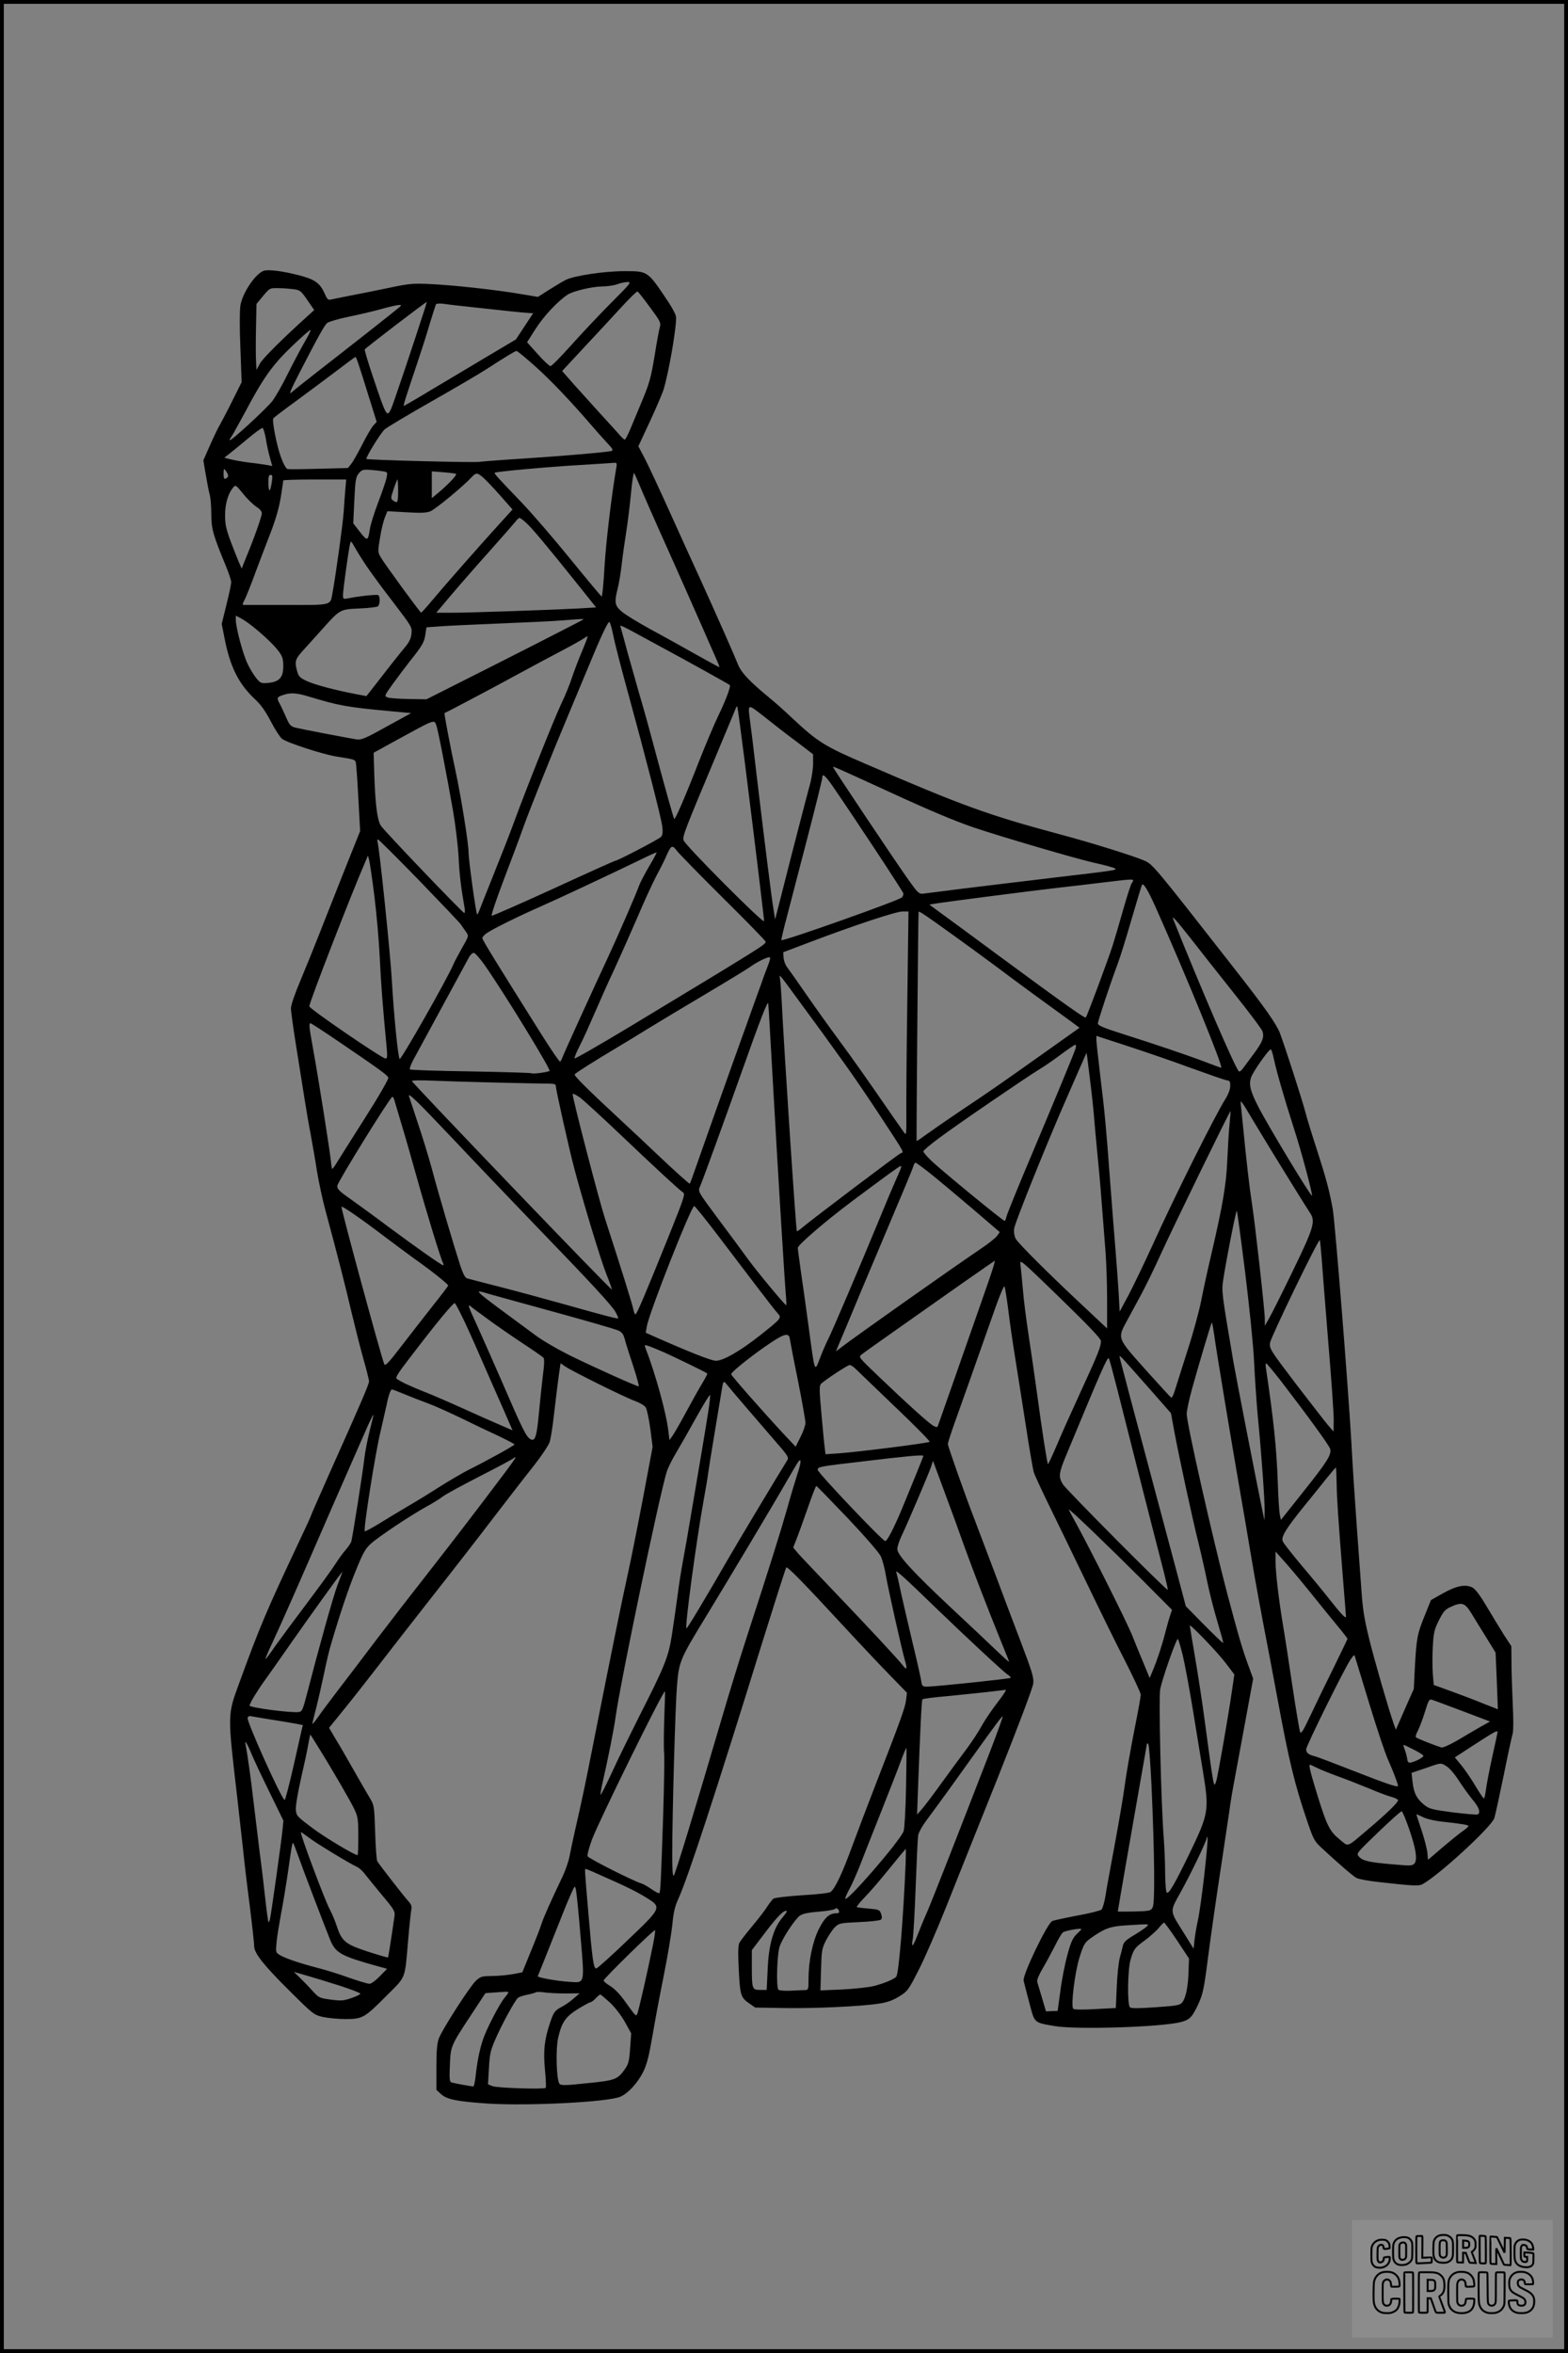 <?xml version="1.0" encoding="UTF-8"?>
<svg xmlns="http://www.w3.org/2000/svg" version="1.0" width="1024pt" height="1536pt" viewBox="0 0 1024 1536" preserveAspectRatio="xMidYMid meet">
  <rect x="0" y="0" width="1024" height="1536" fill="#808080" stroke="none"/>
  <g transform="translate(0.00 0.00) scale(1)">
    <g transform="translate(0,1536) scale(0.1,-0.1)" fill="#000000" stroke="none">
      <path d="M1725 13593 c-53 -14 -141 -143 -155 -227 -5 -34 -6 -146 0 -279 l8 -222 -59 -118 c-32 -65 -70 -137 -83 -160 -14 -23 -43 -85 -66 -137 l-42 -95 16 -95 c9 -52 20 -111 26 -130 5 -19 10 -76 10 -126 0 -96 11 -135 94 -336 20 -48 36 -97 36 -109 0 -11 -14 -78 -31 -146 l-31 -126 18 -91 c36 -188 92 -300 200 -401 38 -35 68 -78 103 -145 27 -52 60 -103 73 -113 34 -26 272 -103 358 -116 109 -17 117 -19 123 -35 3 -8 11 -112 17 -232 l12 -219 -110 -275 c-60 -151 -133 -336 -162 -410 -29 -74 -81 -203 -116 -286 -38 -90 -64 -165 -64 -186 0 -20 16 -136 36 -259 20 -123 44 -276 54 -339 10 -63 27 -164 39 -225 11 -60 30 -168 41 -240 12 -71 36 -186 55 -255 71 -261 135 -511 174 -680 23 -96 57 -230 76 -297 19 -67 35 -130 35 -140 0 -19 -52 -140 -254 -591 -69 -155 -126 -285 -126 -288 0 -3 -35 -80 -79 -172 -211 -448 -254 -549 -388 -917 -78 -213 -78 -196 -13 -755 11 -96 27 -240 36 -320 8 -80 28 -251 45 -380 16 -129 29 -248 29 -265 0 -46 65 -127 238 -298 144 -143 151 -149 208 -163 33 -7 100 -14 149 -14 113 0 124 6 271 154 127 127 117 100 139 356 8 96 18 188 21 203 5 22 0 35 -18 55 -27 29 -189 237 -204 262 -5 8 -11 94 -14 190 -6 174 -6 175 -36 225 -17 28 -64 109 -104 180 -41 72 -93 163 -118 203 l-43 73 98 121 c54 66 154 194 223 283 69 90 229 295 356 457 127 161 301 385 387 498 87 113 204 265 262 338 59 74 109 149 115 170 6 20 15 75 21 122 16 138 39 323 45 358 l5 33 27 -19 c42 -30 401 -208 461 -228 29 -11 60 -29 68 -41 8 -12 21 -75 30 -140 l15 -118 -61 -325 c-34 -179 -79 -406 -101 -505 -40 -180 -104 -497 -220 -1080 -61 -310 -80 -398 -125 -595 -13 -58 -29 -132 -35 -165 -6 -33 -26 -91 -44 -130 -80 -168 -127 -273 -140 -315 -8 -25 -39 -106 -70 -180 l-55 -135 -63 -12 c-35 -6 -96 -12 -135 -12 -68 -1 -75 -3 -107 -33 -42 -42 -221 -320 -241 -377 -11 -31 -15 -84 -15 -188 l0 -145 29 -27 c39 -36 104 -49 311 -63 263 -16 780 10 861 45 50 21 112 88 149 161 24 48 37 99 61 236 16 96 50 276 75 400 25 124 49 271 55 327 7 78 16 118 40 170 64 142 241 683 547 1671 83 266 153 486 157 490 7 8 109 -96 379 -388 109 -118 246 -263 304 -322 l105 -108 -6 -49 c-6 -49 -38 -137 -197 -546 -45 -115 -113 -295 -152 -400 -67 -183 -112 -279 -143 -305 -8 -7 -83 -16 -187 -22 -95 -6 -179 -16 -187 -22 -7 -6 -25 -28 -39 -50 -13 -22 -57 -79 -98 -128 -40 -48 -79 -98 -85 -110 -8 -16 -10 -61 -5 -158 8 -183 13 -198 65 -235 l43 -30 181 -3 c194 -4 508 10 629 29 53 8 89 21 131 47 55 34 59 40 127 173 39 76 119 261 179 411 60 150 211 530 337 843 139 350 229 588 232 616 4 40 -8 77 -83 275 -48 126 -128 337 -177 469 -50 132 -106 281 -125 330 -55 141 -173 474 -173 489 0 7 20 69 44 137 40 110 89 250 268 757 28 79 54 140 58 135 3 -4 14 -71 24 -148 9 -77 30 -221 46 -320 16 -99 47 -299 70 -445 22 -146 46 -281 51 -300 6 -19 55 -125 109 -235 54 -110 162 -333 240 -495 78 -162 188 -387 246 -499 57 -112 104 -213 104 -224 0 -12 -20 -122 -45 -246 -24 -125 -51 -278 -59 -341 -8 -63 -37 -234 -64 -380 -27 -146 -56 -300 -62 -343 -7 -43 -19 -85 -26 -92 -7 -7 -77 -25 -156 -39 -79 -15 -153 -31 -166 -36 -32 -14 -196 -354 -187 -390 3 -14 20 -78 37 -143 36 -136 28 -129 167 -153 139 -24 690 -7 821 26 60 15 75 31 116 118 30 67 37 97 64 310 17 131 55 397 85 592 29 195 57 378 60 405 4 28 15 93 25 145 10 52 42 225 71 384 l53 288 -28 77 c-40 106 -67 199 -142 481 -96 365 -264 1109 -264 1170 0 20 15 92 34 161 44 159 125 431 130 436 2 2 9 -36 16 -84 13 -98 111 -688 165 -998 19 -110 51 -294 70 -410 37 -220 67 -381 115 -630 16 -82 45 -238 65 -345 73 -395 111 -551 191 -785 40 -119 48 -134 92 -175 110 -102 208 -187 231 -199 13 -7 76 -19 140 -26 219 -25 267 -28 290 -15 105 56 451 374 470 432 6 18 33 143 61 278 27 135 54 259 59 275 5 17 5 102 0 195 -4 91 -8 212 -8 269 l-1 105 -49 75 c-26 42 -77 125 -112 184 -43 73 -74 114 -93 124 -45 23 -104 12 -193 -38 l-78 -44 -41 -102 c-48 -117 -54 -149 -64 -338 l-7 -140 -59 -133 -58 -133 -14 38 c-36 104 -126 414 -161 557 -31 126 -42 194 -50 316 -6 85 -20 277 -31 425 -11 149 -27 394 -35 545 -20 353 -106 1429 -121 1515 -21 119 -44 204 -99 375 -35 107 -71 224 -80 260 -19 75 -137 440 -167 518 -23 59 -100 168 -287 407 -531 679 -542 692 -595 716 -70 31 -342 116 -559 174 -462 124 -631 185 -1265 459 -267 115 -310 141 -479 299 -48 46 -117 107 -153 136 -126 104 -180 161 -201 215 -27 68 -142 327 -246 556 -47 102 -137 300 -200 440 -63 140 -135 294 -159 341 l-45 86 74 159 c41 88 81 182 90 209 37 121 91 441 81 482 -4 16 -26 57 -50 93 -136 204 -131 200 -288 200 -130 0 -330 -30 -383 -58 -18 -9 -66 -38 -106 -63 l-74 -47 -114 19 c-156 27 -449 59 -594 65 -109 5 -134 3 -270 -26 -82 -17 -195 -40 -250 -50 -55 -11 -110 -22 -123 -25 -19 -5 -25 1 -41 37 -31 71 -65 95 -172 122 -101 26 -192 38 -224 29z m2271 -205 c-73 -73 -190 -197 -260 -275 -70 -79 -134 -143 -141 -143 -7 0 -45 35 -83 78 l-70 78 57 89 c52 82 146 181 207 221 36 24 162 54 229 54 33 1 76 7 95 14 19 8 49 14 66 15 30 1 25 -6 -100 -131z m-2077 84 c41 -6 48 -12 89 -72 l44 -64 -43 -39 c-164 -148 -294 -277 -312 -311 l-22 -41 -3 60 c-2 33 -2 130 0 216 l3 155 43 52 c44 52 44 52 100 51 32 0 77 -4 101 -7z m2325 -117 c65 -87 73 -102 66 -127 -5 -15 -21 -101 -35 -190 -23 -140 -34 -180 -79 -288 -29 -69 -65 -155 -80 -192 -16 -38 -32 -68 -36 -68 -4 0 -23 17 -40 38 -18 20 -72 80 -120 132 -47 52 -123 136 -168 186 l-81 92 147 158 c81 87 190 204 242 261 52 57 99 102 103 100 5 -1 41 -47 81 -102z m-1467 -2 c-82 -255 -213 -644 -224 -665 -26 -53 -31 -46 -115 205 -33 97 -58 181 -56 186 2 7 394 307 405 310 1 1 -4 -16 -10 -36z m389 -7 c126 -14 249 -27 273 -28 l43 -3 -57 -86 -56 -85 -192 -114 c-106 -63 -269 -161 -364 -217 -94 -57 -174 -103 -176 -103 -5 0 16 66 88 280 25 74 62 189 81 255 20 66 39 124 41 129 3 4 25 6 48 3 23 -4 145 -18 271 -31z m-556 10 c-16 -15 -325 -258 -545 -429 -77 -60 -151 -119 -164 -131 -16 -14 1 26 54 129 128 248 163 310 182 327 10 8 74 27 143 41 69 14 166 37 215 51 50 14 99 25 110 25 17 1 17 -1 5 -13z m-626 -238 c-26 -46 -74 -137 -107 -203 -32 -66 -76 -142 -96 -170 -39 -51 -281 -274 -281 -258 0 5 4 13 9 19 5 5 46 79 92 164 119 225 179 309 309 433 62 59 115 106 118 103 3 -3 -17 -43 -44 -88z m1512 -150 c104 -93 231 -227 368 -386 27 -31 70 -80 97 -109 41 -43 46 -52 32 -57 -28 -8 -332 -34 -598 -51 -132 -8 -251 -18 -265 -20 -30 -6 -730 12 -737 19 -7 7 91 167 119 193 13 12 147 92 298 178 151 86 316 182 365 214 129 83 189 120 198 120 5 1 60 -45 123 -101z m-1153 10 c10 -29 40 -125 67 -212 l50 -160 -23 -25 c-12 -14 -45 -70 -72 -124 -27 -53 -59 -110 -71 -125 l-22 -27 -189 -5 c-103 -3 -196 -4 -205 -2 -10 3 -26 31 -42 74 -28 74 -61 242 -51 257 3 5 67 54 143 109 75 55 193 143 262 195 69 53 128 96 131 97 3 0 13 -24 22 -52z m-606 -487 c6 -40 19 -95 27 -123 l14 -50 -31 6 c-18 3 -70 11 -117 16 -47 6 -103 16 -125 22 l-40 10 34 27 c18 14 72 58 120 98 47 40 90 71 96 69 5 -1 15 -35 22 -75z m2288 -183 c-31 -181 -67 -480 -77 -645 -6 -111 -15 -200 -19 -197 -4 2 -97 113 -206 247 -108 133 -249 296 -312 362 -167 174 -185 194 -180 199 7 7 328 37 549 50 118 7 223 14 233 15 15 1 17 -5 12 -31z m-2535 -54 c0 -6 -7 -14 -15 -18 -12 -4 -15 3 -15 32 1 35 2 36 15 18 8 -11 15 -25 15 -32z m1008 30 c33 -5 34 -7 27 -40 -3 -19 -28 -92 -55 -163 -27 -71 -52 -151 -55 -178 -12 -76 -16 -77 -64 -16 l-44 57 7 149 c6 134 10 153 29 177 19 23 28 26 72 23 28 -2 65 -6 83 -9z m480 -18 c7 -7 -45 -63 -110 -118 l-48 -40 0 88 0 87 76 -6 c42 -3 79 -8 82 -11z m1202 -81 c18 -44 100 -231 183 -415 82 -184 183 -411 224 -505 41 -93 83 -190 94 -214 11 -24 18 -45 17 -46 -2 -1 -68 35 -148 80 -80 45 -214 120 -298 165 -84 46 -171 99 -192 118 -45 38 -49 60 -26 151 8 31 20 101 26 156 6 55 20 152 30 215 10 63 24 177 31 252 7 76 16 134 20 130 3 -4 21 -43 39 -87z m-1024 57 c17 -15 68 -68 111 -117 l80 -91 -91 -100 c-136 -150 -363 -408 -436 -496 -36 -43 -67 -78 -70 -77 -7 1 -241 321 -264 362 -19 33 -19 38 -4 128 8 52 23 111 32 133 l16 39 124 -7 c98 -6 131 -4 158 7 33 14 214 163 267 221 30 32 38 32 77 -2z m-1381 -29 c-10 -68 -21 -72 -22 -8 -1 43 2 55 14 55 13 0 14 -8 8 -47z m481 -40 c-3 -32 -8 -98 -11 -148 -5 -79 -52 -420 -75 -544 -13 -73 -5 -71 -295 -70 -143 0 -268 0 -277 0 -17 0 -17 3 1 37 10 20 42 100 70 177 29 77 74 196 101 265 32 84 53 158 64 226 9 56 16 104 16 108 0 3 92 6 205 6 l206 0 -5 -57z m344 -18 c0 -77 -4 -84 -33 -62 -16 11 -16 16 4 75 11 34 23 62 25 62 2 0 4 -34 4 -75z m-1010 -21 c25 -31 62 -67 83 -81 22 -14 37 -31 37 -43 0 -20 -48 -157 -99 -280 -17 -41 -31 -77 -31 -80 -1 -8 -29 59 -71 169 -33 89 -39 116 -39 180 0 73 20 139 52 178 16 20 20 17 68 -43z m1845 -186 c36 -31 134 -148 350 -418 l108 -135 -114 -7 c-166 -9 -718 -28 -832 -28 l-98 0 102 121 c56 66 167 193 247 282 79 89 154 174 166 189 11 15 24 27 28 27 4 1 24 -13 43 -31z m-1038 -288 c28 -41 105 -147 173 -234 120 -157 122 -161 117 -203 -3 -31 -15 -56 -43 -89 -33 -39 -115 -143 -228 -289 l-23 -29 -69 13 c-132 25 -268 61 -320 85 -45 21 -54 30 -63 63 -18 62 -13 80 32 130 24 26 81 90 128 142 121 135 118 133 246 139 59 2 114 9 121 14 14 12 16 64 2 73 -9 6 -131 -7 -197 -21 -31 -6 -33 -5 -33 22 0 31 36 292 46 333 5 23 7 21 33 -25 15 -27 50 -83 78 -124z m-747 -389 c75 -60 142 -124 172 -165 23 -32 28 -49 28 -96 0 -72 -26 -101 -98 -108 -45 -4 -50 -2 -76 28 -15 18 -41 59 -57 92 -30 59 -79 240 -79 291 l0 28 33 -17 c17 -9 52 -33 77 -53z m2159 45 c-5 -5 -493 -254 -794 -405 l-230 -116 -115 2 c-63 1 -125 5 -138 10 -23 9 -23 10 33 88 32 44 81 109 109 145 84 105 97 128 104 178 l7 47 85 6 c47 4 225 12 395 19 171 7 353 15 405 20 130 10 144 11 139 6z m196 -103 c9 -49 53 -218 97 -378 111 -405 216 -811 223 -870 5 -35 2 -55 -7 -67 -12 -15 -286 -158 -303 -158 -3 0 -184 -81 -401 -181 -217 -99 -399 -179 -403 -177 -5 2 31 109 80 238 49 129 106 280 125 335 48 133 195 500 293 732 43 104 106 253 139 333 74 180 121 280 131 280 5 0 16 -39 26 -87z m290 -64 c195 -105 465 -255 471 -261 8 -8 -26 -99 -74 -198 -28 -58 -85 -193 -127 -300 -88 -226 -156 -383 -162 -376 -4 4 -59 199 -144 516 -27 102 -65 237 -84 300 -18 63 -52 183 -75 265 -22 83 -43 158 -46 168 -7 22 -22 29 241 -114z m-496 -45 c-23 -54 -52 -132 -65 -171 -13 -40 -44 -117 -70 -170 -46 -98 -227 -551 -308 -772 -23 -64 -83 -217 -133 -341 -50 -124 -93 -234 -97 -244 -4 -10 -8 -17 -10 -15 -8 8 -56 356 -56 405 0 59 -49 362 -85 531 -29 132 -76 377 -72 378 1 0 20 10 42 21 22 12 90 47 150 79 61 32 187 99 280 150 94 51 226 122 295 158 69 36 134 73 145 81 11 8 21 13 23 12 1 -2 -16 -48 -39 -102z m-1789 -289 c205 -62 252 -71 545 -98 l130 -12 -160 -88 c-138 -77 -165 -88 -195 -84 -67 11 -365 68 -401 77 -32 9 -39 17 -63 73 -15 34 -34 75 -43 90 -17 33 -14 38 35 53 40 13 83 10 152 -11z m3193 -297 l107 -82 0 -61 c0 -33 -9 -92 -19 -130 -22 -80 -123 -469 -186 -719 l-43 -168 -10 63 c-12 67 -61 461 -112 889 -16 140 -34 289 -40 330 -17 132 -23 130 93 40 56 -45 150 -118 210 -162z m-339 -133 c73 -581 126 -1022 126 -1038 0 -23 -518 497 -526 528 -7 28 6 60 226 585 59 140 110 264 114 274 4 10 8 17 11 14 2 -2 24 -166 49 -363z m-2015 242 c11 -27 69 -328 110 -562 16 -93 32 -228 36 -300 5 -111 15 -195 40 -337 2 -16 1 -28 -3 -28 -10 0 -521 534 -544 569 -23 34 -36 128 -43 317 l-5 160 147 81 c254 139 248 137 262 100z m2971 -442 c252 -116 414 -184 540 -227 172 -58 651 -199 781 -229 74 -16 138 -34 142 -39 11 -10 1 -12 -408 -60 -187 -22 -448 -54 -580 -70 -132 -17 -253 -32 -268 -34 -26 -2 -35 7 -96 93 -92 130 -491 727 -491 734 0 6 20 -3 380 -168z m-389 53 c141 -204 469 -701 469 -711 0 -7 -4 -18 -8 -24 -11 -18 -779 -290 -789 -280 -2 2 14 71 36 153 21 82 82 316 135 519 53 204 96 378 96 388 0 30 16 18 61 -45z m-2695 -624 c142 -147 266 -277 274 -289 8 -12 23 -34 34 -49 18 -26 18 -26 -26 -103 -24 -43 -50 -91 -57 -108 -41 -97 -343 -627 -351 -618 -11 12 -38 289 -51 513 -9 169 -82 872 -94 908 -2 6 -1 12 4 12 4 0 125 -120 267 -266z m1985 -115 c154 -152 279 -281 279 -286 0 -19 -3 -21 -885 -554 -198 -119 -361 -213 -363 -208 -2 5 14 44 36 86 22 43 65 139 97 213 32 74 89 203 128 285 38 83 105 233 149 335 43 102 100 226 126 275 27 50 57 110 67 135 27 61 36 66 64 28 13 -18 149 -157 302 -309z m-481 207 c-28 -48 -57 -103 -65 -124 -22 -61 -140 -333 -204 -470 -93 -199 -282 -614 -295 -647 -6 -17 -14 -33 -18 -35 -4 -3 -55 72 -114 165 -297 472 -394 629 -394 641 0 7 12 21 28 32 38 27 204 109 347 172 112 49 430 198 660 309 55 27 101 48 103 46 2 -1 -20 -42 -48 -89z m-1795 -196 c14 -112 30 -292 35 -400 8 -168 18 -304 46 -597 4 -50 3 -63 -8 -63 -23 0 -498 325 -498 341 0 26 277 740 366 944 l17 40 8 -30 c4 -16 20 -122 34 -235z m4955 102 c0 -4 -4 -12 -9 -17 -5 -6 -30 -82 -55 -170 -25 -88 -56 -194 -69 -235 -29 -91 -167 -462 -176 -472 -6 -7 -124 76 -591 420 -146 108 -302 223 -348 256 l-83 61 43 7 c60 10 632 84 808 104 80 9 210 24 290 34 173 21 190 22 190 12z m146 -172 c204 -457 446 -1050 429 -1050 -3 0 -52 18 -110 40 -116 44 -323 114 -547 185 -113 36 -148 51 -148 64 0 17 79 254 128 386 17 44 58 177 92 295 35 118 65 219 68 224 9 15 39 -35 88 -144z m-1621 -637 c-5 -335 -7 -664 -6 -733 1 -104 -1 -122 -11 -108 -7 9 -40 57 -74 105 -184 267 -265 381 -355 503 -55 74 -150 207 -211 295 -61 88 -120 172 -131 186 -10 15 -19 41 -20 60 l-2 33 180 68 c285 108 557 198 599 198 l39 0 -8 -607z m287 462 c84 -60 214 -155 288 -210 135 -102 342 -253 478 -351 l72 -53 -207 -147 c-335 -238 -390 -275 -553 -384 -85 -57 -188 -128 -228 -157 -41 -30 -75 -53 -76 -51 -2 3 10 1490 13 1496 2 7 58 -31 213 -143z m1564 -31 c54 -70 181 -230 281 -356 101 -126 186 -240 189 -253 10 -39 -2 -68 -58 -144 -29 -39 -61 -82 -72 -97 -10 -14 -22 -22 -26 -17 -26 27 -245 535 -428 992 -12 30 18 -3 114 -125z m-4613 -171 c125 -177 437 -687 426 -694 -16 -9 -108 -21 -118 -15 -5 3 -183 8 -397 12 -214 3 -392 9 -397 13 -4 4 6 32 22 62 28 52 334 615 365 672 8 15 22 27 30 27 8 0 39 -35 69 -77z m1854 -1 c-8 -21 -29 -75 -45 -122 -17 -47 -61 -168 -97 -270 -65 -178 -320 -897 -352 -990 -9 -25 -17 -46 -18 -47 -2 -4 -99 83 -219 197 -61 58 -163 154 -226 212 -224 208 -313 296 -307 305 6 9 137 92 272 172 44 26 139 84 210 128 72 44 243 147 380 228 138 82 264 159 282 172 50 37 128 73 132 62 2 -6 -4 -27 -12 -47z m130 -139 c209 -284 261 -356 359 -493 62 -85 167 -240 236 -345 178 -272 161 -242 139 -254 -31 -17 -573 -427 -640 -483 -18 -16 -35 -27 -37 -25 -6 5 -86 1220 -99 1502 -4 66 -8 130 -11 143 -2 12 -3 22 0 22 2 0 26 -30 53 -67z m-97 -673 c29 -516 75 -1275 84 -1367 2 -24 2 -43 0 -43 -8 0 -185 213 -249 300 -38 52 -119 163 -181 245 -155 209 -147 195 -130 236 21 50 161 435 274 754 118 333 166 455 169 435 2 -8 16 -260 33 -560z m-2824 301 c260 -177 304 -209 310 -226 3 -8 -64 -125 -158 -272 -90 -142 -173 -273 -183 -290 -11 -18 -22 -33 -25 -33 -3 0 -6 19 -8 41 -3 48 -81 542 -117 740 -27 149 -29 169 -17 169 5 0 94 -58 198 -129z m5555 -164 c114 -41 217 -77 230 -79 20 -2 24 -8 23 -38 0 -20 -13 -55 -29 -80 -69 -109 -333 -637 -479 -960 -57 -124 -128 -272 -158 -328 l-56 -104 -6 114 c-4 62 -13 192 -21 288 -8 96 -24 297 -35 445 -26 355 -35 450 -65 695 -13 113 -25 217 -25 231 l0 27 208 -68 c114 -37 300 -101 413 -143z m-756 131 c-11 -35 -127 -315 -294 -711 -84 -198 -154 -372 -158 -388 -3 -16 -9 -29 -12 -29 -11 0 -417 333 -478 392 -29 28 -53 55 -53 62 0 6 46 45 103 87 113 85 571 398 657 450 30 18 93 61 139 96 47 35 89 63 93 63 5 0 6 -10 3 -22z m1294 -70 c16 -77 68 -258 131 -454 47 -143 124 -433 118 -439 -7 -8 -291 463 -353 585 -50 99 -60 140 -45 186 12 37 115 184 129 184 4 0 13 -28 20 -62z m-1201 -133 c12 -93 24 -206 27 -250 3 -44 13 -143 20 -220 8 -77 22 -230 30 -340 9 -110 20 -254 25 -320 5 -66 10 -205 10 -308 l0 -189 -132 124 c-224 208 -449 431 -465 462 -9 18 -13 43 -10 66 5 40 223 580 346 859 42 97 88 201 102 233 13 31 25 55 25 55 1 -1 11 -78 22 -172z m-3878 -22 c168 -4 324 -7 348 -7 31 0 42 -4 42 -16 0 -24 87 -412 121 -540 62 -232 173 -598 210 -690 21 -52 36 -96 35 -98 -6 -6 -1305 1349 -1306 1361 0 5 55 6 123 3 67 -3 259 -9 427 -13z m547 -97 c19 -14 139 -123 265 -243 242 -230 384 -361 410 -378 14 -9 1 -46 -91 -275 -158 -392 -213 -520 -221 -520 -4 0 -11 15 -14 33 -6 31 -76 257 -185 592 -39 120 -211 781 -211 811 0 8 12 3 47 -20z m-836 -263 c144 -153 387 -407 538 -564 378 -391 506 -530 531 -574 11 -20 19 -39 17 -41 -4 -4 -69 12 -367 96 -118 33 -302 83 -408 110 -106 27 -201 52 -212 55 -13 4 -26 30 -44 83 -42 130 -144 474 -185 630 -22 81 -65 221 -96 312 -30 90 -55 166 -55 167 0 18 57 -38 281 -274z m-377 250 c3 -10 25 -85 50 -168 25 -82 69 -238 99 -345 61 -219 155 -526 169 -552 5 -10 6 -18 3 -18 -11 0 -170 112 -355 249 -96 72 -212 156 -257 188 -70 49 -82 62 -80 83 2 25 346 580 359 580 4 0 9 -8 12 -17z m5554 -45 c11 -18 52 -87 92 -153 120 -199 312 -508 333 -539 40 -57 29 -96 -109 -380 -69 -143 -139 -282 -155 -310 l-29 -51 0 45 c0 55 -64 626 -84 753 -15 94 -37 284 -56 482 -6 61 -13 127 -15 148 -3 20 -3 37 -1 37 2 0 13 -15 24 -32z m-98 -114 c-5 -45 -11 -151 -15 -235 -7 -163 -29 -294 -106 -624 -22 -93 -51 -226 -64 -293 -13 -68 -53 -215 -89 -325 -35 -111 -72 -228 -82 -259 -9 -31 -21 -55 -25 -52 -5 3 -81 86 -169 184 -185 207 -183 202 -122 315 21 39 62 114 91 168 30 55 87 172 127 260 75 166 456 948 460 944 1 -1 -2 -39 -6 -83z m-1954 -325 c49 -39 171 -141 271 -226 l182 -156 -17 -24 c-9 -13 -57 -52 -107 -85 -208 -141 -821 -574 -908 -641 l-38 -29 16 39 c9 21 43 103 77 183 33 80 109 262 170 405 186 441 236 559 243 583 3 12 10 22 14 22 4 0 48 -32 97 -71z m-195 29 c-5 -13 -21 -50 -36 -83 -15 -33 -62 -145 -105 -250 -117 -284 -304 -723 -333 -780 -14 -27 -38 -83 -53 -123 -35 -91 -32 -100 -74 213 -17 127 -40 290 -51 363 -10 73 -19 139 -19 146 0 19 179 173 351 302 221 165 313 232 321 233 4 1 4 -9 -1 -21z m-3366 -443 c66 -50 152 -113 190 -141 103 -72 224 -168 222 -176 -1 -4 -47 -65 -103 -135 -55 -70 -147 -188 -204 -262 -85 -111 -105 -131 -111 -115 -26 70 -279 1000 -279 1026 0 11 130 -79 285 -197z m2175 8 c80 -105 194 -255 254 -334 60 -79 120 -156 133 -170 30 -32 28 -34 -116 -148 -127 -100 -236 -163 -285 -164 -28 -1 -172 56 -405 159 l-54 24 7 41 c14 87 292 792 310 786 6 -2 76 -89 156 -194z m3441 -235 c29 -235 53 -471 59 -588 5 -107 16 -267 24 -355 24 -241 46 -552 45 -620 l-1 -60 -10 45 c-48 233 -173 876 -194 995 -77 454 -77 455 -65 535 19 125 83 451 88 446 3 -3 27 -182 54 -398z m500 90 c4 -62 24 -307 43 -545 20 -237 36 -467 36 -510 l-1 -78 -35 40 c-19 22 -113 144 -210 270 -168 221 -175 232 -170 269 4 35 316 679 325 671 2 -2 7 -55 12 -117z m-1441 -543 c0 -35 -20 -86 -133 -331 -58 -126 -129 -284 -157 -352 -29 -67 -54 -121 -56 -119 -6 5 -40 226 -69 442 -15 110 -40 285 -56 388 -16 104 -34 243 -39 310 -6 67 -13 140 -16 162 -6 38 0 33 260 -219 190 -185 266 -265 266 -281z m-705 479 c-7 -25 -44 -132 -81 -237 -136 -388 -274 -782 -279 -795 -4 -10 -9 -10 -29 0 -29 16 -171 144 -356 321 -133 127 -135 129 -113 145 11 10 114 82 227 162 113 80 304 214 423 298 119 83 218 152 219 152 2 0 -3 -21 -11 -46z m-2830 -298 c193 -53 364 -103 382 -111 25 -11 34 -24 43 -57 6 -24 31 -103 55 -175 24 -73 40 -133 36 -133 -14 0 -268 114 -431 193 -90 44 -191 102 -241 139 -441 325 -418 304 -294 268 55 -15 258 -71 450 -124z m-642 -11 c20 -38 76 -162 125 -275 49 -113 117 -266 150 -341 l59 -136 -81 35 c-44 19 -153 67 -241 107 -88 40 -203 90 -255 110 -90 36 -147 62 -179 84 -11 7 7 36 85 137 181 237 287 365 295 357 4 -4 23 -39 42 -78z m167 -22 c52 -39 154 -109 226 -157 73 -48 137 -92 143 -99 7 -9 6 -44 -4 -118 -7 -58 -19 -170 -26 -248 -14 -151 -25 -184 -56 -165 -27 16 -52 66 -183 370 -67 153 -144 327 -171 386 -52 113 -56 126 -36 111 6 -6 55 -42 107 -80z m1978 -133 c2 -14 25 -136 53 -272 27 -136 49 -260 49 -276 0 -16 -14 -57 -32 -92 l-32 -64 -79 84 c-122 131 -342 380 -342 389 0 19 211 181 308 237 50 29 71 27 75 -6z m-823 -87 c75 -34 276 -131 284 -139 2 -1 -12 -29 -31 -61 -20 -32 -66 -114 -103 -183 -37 -69 -78 -140 -90 -158 l-23 -33 -7 58 c-14 121 -85 377 -151 547 -6 16 -4 17 17 11 13 -4 60 -23 104 -42z m3167 -233 l145 -165 22 -120 c32 -170 115 -555 156 -720 19 -77 46 -196 60 -265 14 -69 44 -185 66 -258 22 -74 39 -135 37 -137 -2 -2 -58 51 -124 118 l-120 122 -53 200 c-29 110 -97 364 -151 565 -54 201 -126 471 -160 600 -34 129 -64 244 -67 255 -4 18 -2 17 20 -5 13 -14 89 -99 169 -190z m-204 -15 c61 -244 263 -1037 303 -1189 15 -60 27 -112 25 -114 -7 -7 -663 653 -685 689 -29 48 -27 72 20 185 230 554 270 647 280 637 4 -4 29 -98 57 -208z m1065 63 c179 -233 318 -424 324 -447 9 -37 -18 -81 -175 -278 l-147 -185 -7 34 c-4 18 -10 110 -13 203 -8 234 -28 421 -79 763 -2 12 0 22 3 22 4 0 46 -51 94 -112z m-2774 75 c16 -16 132 -127 258 -248 127 -121 228 -223 224 -227 -7 -8 -464 -66 -590 -75 l-90 -6 -4 34 c-3 19 -13 119 -22 223 -15 163 -15 190 -3 203 26 25 173 122 186 122 8 1 26 -11 41 -26z m-839 -105 c19 -25 174 -205 314 -367 82 -94 89 -105 77 -124 -63 -101 -317 -524 -388 -647 -147 -255 -264 -450 -270 -450 -13 0 64 569 112 835 13 72 27 153 30 180 5 40 63 390 92 563 7 38 10 39 33 10z m-2109 -59 c41 -17 110 -44 154 -60 44 -16 143 -61 220 -98 77 -38 186 -90 243 -116 56 -27 102 -51 102 -54 0 -7 -183 -108 -300 -166 -41 -21 -123 -69 -182 -106 -59 -38 -156 -98 -215 -132 -59 -35 -146 -87 -192 -116 -46 -28 -86 -49 -89 -47 -10 10 69 512 103 651 18 77 36 156 40 175 10 54 26 100 34 100 5 0 41 -14 82 -31z m1985 -110 c-8 -52 -28 -175 -45 -274 -17 -99 -46 -274 -66 -390 -19 -115 -44 -257 -55 -315 -11 -58 -27 -159 -35 -225 -9 -66 -25 -178 -36 -250 -23 -151 -45 -206 -218 -546 -59 -118 -139 -280 -176 -362 -38 -81 -70 -145 -73 -143 -2 3 4 38 13 78 39 173 74 349 85 428 28 212 284 1439 334 1602 8 26 35 80 59 120 24 40 84 145 132 232 49 88 90 155 92 149 2 -5 -3 -52 -11 -104z m-2211 -126 c-14 -55 -30 -136 -35 -179 -10 -92 -78 -520 -86 -548 -4 -10 -20 -35 -38 -55 -18 -20 -47 -61 -66 -91 -19 -30 -102 -145 -185 -255 -83 -110 -177 -237 -209 -282 -31 -46 -59 -83 -62 -83 -2 0 7 24 20 53 13 28 50 108 81 177 31 69 108 242 170 385 106 244 222 511 368 842 34 78 63 140 65 138 2 -1 -9 -47 -23 -102z m3615 -167 c0 -5 -78 -197 -142 -351 -51 -121 -94 -205 -107 -205 -17 0 -441 447 -441 465 0 20 10 22 285 54 299 36 405 46 405 37z m-2765 -152 c-58 -77 -151 -200 -208 -274 -56 -74 -178 -231 -271 -350 -93 -118 -239 -307 -325 -420 -85 -113 -198 -261 -251 -330 -53 -69 -113 -149 -133 -179 -21 -29 -37 -49 -37 -43 0 5 12 54 26 108 14 55 36 153 50 218 13 65 33 151 45 190 58 198 116 371 165 489 44 109 61 139 96 170 49 45 261 186 363 242 39 21 86 50 105 65 19 15 130 75 245 134 116 59 214 112 219 117 5 5 11 7 13 5 2 -2 -44 -66 -102 -142z m1941 29 c-14 -43 -44 -143 -66 -223 -44 -155 -121 -399 -255 -811 -46 -140 -127 -403 -180 -585 -173 -589 -295 -988 -305 -998 -7 -7 -10 41 -10 135 0 265 20 972 31 1104 13 159 19 174 191 455 163 268 449 746 528 885 35 61 68 116 74 124 21 26 18 -9 -8 -86z m1090 -463 c58 -161 156 -415 243 -629 28 -68 51 -126 51 -129 0 -3 -37 30 -83 74 -45 43 -176 167 -291 274 -253 237 -356 349 -356 388 0 15 12 52 26 82 43 90 180 412 194 454 l13 40 74 -200 c41 -109 99 -269 129 -354z m2433 408 c2 -108 9 -215 41 -618 11 -134 20 -248 20 -253 0 -16 -29 13 -103 107 -39 50 -123 152 -186 226 -62 74 -118 145 -123 157 -14 29 16 79 138 230 53 65 120 148 150 186 30 37 56 67 58 67 2 0 4 -46 5 -102z m-3193 -228 c119 -126 206 -227 217 -251 10 -22 25 -79 33 -127 15 -88 105 -488 124 -552 16 -54 12 -65 -12 -34 -31 41 -238 263 -464 499 -105 110 -206 216 -223 236 l-31 37 19 48 c11 27 44 118 73 201 29 84 55 153 59 153 3 0 95 -95 205 -210z m1929 -409 l189 -190 -11 -33 c-7 -18 -21 -70 -33 -115 -20 -80 -53 -181 -86 -259 l-16 -38 -39 95 c-22 52 -56 134 -75 183 -36 90 -275 565 -365 729 -27 48 -49 90 -49 93 0 10 272 -252 485 -465z m1084 -66 c66 -82 150 -186 186 -229 36 -43 65 -81 65 -84 0 -2 -45 -95 -99 -206 -55 -110 -122 -250 -151 -311 -42 -89 -54 -106 -60 -90 -4 11 -27 146 -50 300 -23 154 -50 332 -61 395 -28 168 -49 346 -49 418 l0 64 48 -54 c27 -29 104 -120 171 -203z m-2449 -100 c200 -193 453 -429 480 -446 14 -9 23 -19 20 -22 -6 -6 -491 -57 -544 -57 -33 0 -35 2 -41 43 -4 23 -28 132 -55 242 -26 110 -60 255 -75 323 -14 68 -29 131 -32 140 -7 19 60 -41 247 -223z m-3896 138 c-29 -78 -120 -403 -201 -717 -26 -100 -31 -110 -53 -112 -56 -6 -320 29 -320 42 0 14 45 89 95 159 32 44 114 161 183 260 111 159 324 455 328 455 1 0 -14 -39 -32 -87z m7404 -183 c20 -34 65 -105 98 -159 l61 -99 8 -185 7 -185 -94 37 c-51 21 -145 57 -209 80 l-116 42 -6 73 c-3 40 -3 120 0 177 5 92 10 112 40 172 29 58 41 71 76 87 74 34 93 28 135 -40z m-1602 -328 l55 -73 -15 -102 c-23 -161 -94 -570 -104 -596 -16 -44 -13 -60 -77 414 -14 105 -41 282 -60 393 -19 112 -35 207 -35 210 0 15 186 -179 236 -246z m-282 53 c13 -55 43 -215 66 -355 23 -140 52 -322 66 -404 42 -256 39 -273 -94 -548 -92 -189 -128 -251 -142 -243 -6 3 -10 59 -11 123 0 64 -4 169 -9 232 -18 232 -34 923 -23 975 16 75 107 334 115 326 4 -3 18 -51 32 -106z m1221 -325 c48 -157 102 -319 121 -360 31 -69 64 -156 64 -168 0 -12 -77 14 -288 97 -125 49 -241 93 -257 97 -39 9 -55 22 -55 45 0 22 258 544 292 589 22 31 23 31 29 8 4 -13 46 -151 94 -308z m-2428 20 c-35 -45 -81 -112 -102 -149 -20 -38 -65 -107 -99 -153 -34 -45 -108 -146 -164 -223 -55 -77 -115 -156 -132 -175 l-31 -35 6 165 c15 408 24 582 29 587 3 4 72 13 153 20 82 8 200 20 263 27 63 7 121 14 128 15 6 0 -17 -35 -51 -79z m-2179 -107 c-3 -98 -4 -199 -1 -225 3 -26 0 -208 -6 -405 -15 -448 -18 -503 -25 -511 -4 -3 -26 8 -50 25 -24 17 -54 34 -67 38 -54 16 -347 164 -352 178 -3 8 10 57 29 109 44 118 462 968 477 968 1 0 -1 -80 -5 -177z m5214 47 l179 -68 -58 -32 c-32 -18 -100 -58 -150 -88 -57 -33 -100 -52 -110 -49 -49 15 -159 59 -166 66 -4 5 1 23 12 42 10 19 31 74 46 122 24 79 29 87 47 81 11 -3 101 -37 200 -74z m-7782 -55 c58 -9 128 -21 157 -26 l51 -10 -8 -32 c-4 -18 -29 -128 -55 -244 -27 -117 -52 -213 -56 -213 -18 0 -250 515 -242 537 4 9 14 13 27 9 11 -2 68 -12 126 -21z m4702 -192 c-227 -587 -384 -987 -419 -1068 -22 -49 -50 -118 -63 -152 -28 -73 -41 -82 -29 -20 4 23 13 177 19 342 6 165 13 314 16 332 2 18 24 58 47 90 106 143 211 289 303 418 160 223 198 274 202 270 2 -2 -32 -97 -76 -212z m3308 110 c0 -4 -16 -77 -35 -163 -19 -86 -37 -182 -41 -213 -4 -31 -10 -57 -13 -57 -4 0 -29 37 -56 82 -26 45 -68 105 -91 134 l-43 52 132 86 c129 83 147 93 147 79z m-7701 -99 c90 -144 213 -356 237 -408 21 -45 24 -65 24 -173 0 -68 -2 -123 -5 -123 -20 0 -211 114 -295 177 -101 76 -105 80 -108 120 -2 23 13 112 33 200 20 87 42 188 48 225 6 37 13 66 14 64 2 -1 25 -38 52 -82z m-434 -49 c16 -38 69 -151 118 -250 l88 -180 -6 -60 c-9 -87 -75 -556 -82 -583 -3 -13 -7 -21 -10 -19 -2 3 -11 65 -19 138 -8 74 -25 220 -39 324 -13 105 -31 253 -40 330 -15 133 -40 311 -51 365 -9 40 10 11 41 -65z m5875 -200 c20 -444 23 -766 8 -795 -13 -24 -18 -25 -121 -28 -59 -1 -107 -1 -107 0 0 7 103 600 144 831 25 142 46 261 46 264 0 4 4 3 9 -2 5 -6 14 -127 21 -270z m1710 235 c32 -16 61 -34 65 -40 8 -12 -80 -54 -95 -45 -6 3 -10 14 -10 23 -1 9 -7 34 -14 55 -8 20 -12 37 -10 37 3 0 31 -13 64 -30z m-3313 -247 c-3 -152 -10 -270 -16 -287 -26 -67 -381 -476 -381 -439 0 7 13 36 29 65 16 29 44 94 64 143 19 50 82 209 140 355 58 146 118 300 133 342 16 43 31 78 33 78 2 0 1 -116 -2 -257z m3530 137 c18 -11 54 -52 79 -92 26 -40 66 -96 90 -125 42 -49 55 -85 35 -97 -5 -4 -78 3 -162 13 -138 18 -155 23 -188 49 -49 40 -68 76 -76 148 l-7 61 89 30 c108 38 101 37 140 13z m-847 -10 c22 -11 83 -36 136 -55 53 -19 144 -55 203 -79 58 -25 125 -50 149 -56 23 -6 42 -16 42 -22 0 -15 -78 -90 -194 -188 -148 -125 -126 -117 -188 -67 -64 52 -83 90 -142 280 -48 156 -61 207 -51 207 3 0 24 -9 45 -20z m601 -395 c45 -130 57 -202 37 -228 -13 -17 -22 -18 -143 -7 -153 13 -195 22 -220 50 -19 21 -17 22 126 160 79 76 148 138 153 136 5 -1 26 -51 47 -111z m205 45 c146 -16 184 -23 184 -30 0 -4 -17 -19 -37 -33 -21 -14 -80 -62 -132 -106 -52 -45 -94 -81 -95 -81 -1 0 -2 19 -4 43 -2 23 -18 88 -37 145 -19 57 -35 105 -35 108 0 2 17 -5 39 -16 21 -12 74 -25 117 -30z m-7390 -105 c48 -37 269 -171 314 -191 14 -6 37 -26 51 -45 15 -19 65 -81 113 -139 81 -96 87 -107 82 -140 -22 -154 -40 -266 -42 -268 -1 -2 -60 15 -131 38 -148 49 -170 66 -204 167 -11 35 -32 83 -44 106 -31 54 -200 507 -190 507 3 0 26 -16 51 -35z m5849 -242 c-14 -125 -33 -259 -42 -298 -9 -38 -18 -96 -22 -128 l-6 -58 -64 103 c-95 152 -94 133 -17 273 67 121 165 326 167 348 0 9 2 9 5 0 3 -6 -7 -114 -21 -240z m-5915 115 c31 -88 172 -457 207 -543 35 -84 71 -104 309 -170 l62 -17 -48 -49 c-26 -27 -56 -49 -67 -49 -11 0 -71 18 -134 40 -63 23 -157 52 -209 65 -111 29 -204 60 -243 83 -26 16 -27 18 -21 82 3 36 17 119 29 185 13 66 33 188 45 270 23 162 28 195 34 195 2 0 18 -42 36 -92z m3964 -50 c-15 -352 -44 -704 -60 -730 -10 -16 -79 -45 -145 -62 -37 -9 -130 -19 -208 -23 l-143 -6 4 134 c3 125 5 138 32 192 17 32 43 71 58 86 28 27 34 28 160 34 72 3 135 10 141 16 7 7 8 20 1 38 -9 26 -14 28 -81 34 -40 3 -75 8 -78 10 -2 3 21 32 53 65 32 32 104 116 161 187 57 70 104 127 106 127 2 0 1 -46 -1 -102z m-1992 -69 c162 -71 231 -105 298 -146 104 -64 103 -65 -125 -282 -104 -100 -195 -181 -201 -181 -18 0 -26 56 -54 390 -22 259 -22 260 -15 260 3 0 47 -18 97 -41z m-131 -396 c27 -322 31 -307 -75 -300 -78 5 -208 28 -204 37 3 5 110 275 160 400 16 41 41 102 56 135 26 58 27 58 33 30 4 -17 18 -152 30 -302z m1689 155 c0 -5 -9 -8 -20 -8 -44 0 -75 -28 -112 -102 -41 -81 -68 -210 -68 -330 0 -64 -1 -68 -22 -69 -13 0 -54 -2 -93 -4 -38 -2 -75 1 -81 6 -16 13 -10 232 8 284 20 57 102 180 133 201 18 12 59 20 122 25 52 4 100 12 106 18 11 11 26 -2 27 -21z m-376 -43 c-55 -68 -85 -176 -91 -337 l-6 -128 -42 0 c-53 0 -55 5 -55 153 l0 107 92 121 c79 104 122 146 137 133 2 -1 -14 -24 -35 -49z m2583 -142 l78 -118 -3 -80 c-2 -100 -18 -178 -41 -206 -15 -19 -33 -22 -174 -32 -112 -8 -160 -8 -168 0 -18 18 -15 249 5 313 20 67 26 75 97 127 30 22 68 57 85 76 16 20 32 36 36 36 4 1 42 -52 85 -116z m-196 93 c-7 -8 -43 -33 -81 -56 -52 -30 -71 -48 -76 -68 -3 -15 -13 -52 -21 -82 -8 -30 -17 -116 -20 -192 l-6 -136 -134 -7 c-83 -5 -138 -4 -144 2 -17 17 10 239 42 339 26 82 33 93 71 121 88 63 128 78 223 84 165 10 159 11 146 -5z m-3226 -118 c-34 -170 -96 -442 -104 -456 -9 -15 -8 -16 -90 98 -26 35 -62 72 -88 87 -24 14 -42 30 -41 35 7 19 333 338 336 328 2 -5 -4 -47 -13 -92z m2770 70 c-29 -28 -40 -50 -64 -138 -16 -58 -37 -164 -46 -236 l-18 -131 -38 -1 -38 -2 -26 88 c-14 48 -29 95 -31 105 -4 11 11 46 34 85 22 37 58 104 81 149 22 45 46 85 53 89 14 9 71 21 105 23 21 1 19 -2 -12 -31z m-4817 -340 c74 -24 134 -47 135 -52 1 -5 -25 -18 -58 -29 -52 -18 -69 -19 -136 -10 -74 10 -77 12 -120 59 -24 27 -61 65 -82 85 l-38 37 83 -24 c46 -13 143 -43 216 -66z m1102 -44 c0 -3 -11 -19 -24 -34 -36 -44 -121 -208 -144 -280 -22 -68 -37 -147 -47 -242 -4 -32 -10 -58 -14 -58 -11 0 -123 20 -142 26 -13 4 -15 20 -11 112 5 126 5 126 138 328 l94 143 53 4 c28 2 62 4 75 5 12 1 22 -1 22 -4z m375 -7 l90 1 -40 -35 c-22 -19 -56 -43 -76 -53 -46 -24 -53 -34 -77 -105 -37 -109 -45 -184 -33 -307 6 -61 8 -114 5 -117 -11 -11 -318 -1 -348 11 l-29 12 6 105 c5 93 10 116 43 191 42 97 127 252 147 269 8 6 35 15 61 20 26 5 50 12 54 15 4 4 29 4 57 0 27 -4 91 -7 140 -7z m288 -59 c34 -32 73 -83 98 -127 l41 -74 -7 -98 c-6 -87 -11 -104 -36 -139 -47 -65 -63 -71 -247 -89 -137 -15 -169 -15 -178 -4 -20 24 -26 225 -9 300 23 102 49 139 130 189 39 24 75 43 81 44 6 0 21 11 34 25 13 14 26 25 30 25 4 0 32 -24 63 -52z"></path>
    </g>
  </g>
  <rect x="0.0" y="0.0" width="1024.0" height="1536.0" fill="none" stroke="black" stroke-width="5"></rect>
  <g transform="translate(882.93 1449.20) scale(0.128)" opacity="1.0">
    <rect x="0" y="0" width="1024.0" height="600.0" fill="white" fill-opacity="0.1"></rect>
    <g transform="translate(0,650) scale(0.1,-0.1)" stroke="none">
      <path fill="none" stroke="#000000" stroke-width="100" d="M4491 5720 c-164 -43 -269 -147 -319 -315 -19 -65 -29 -577 -13 -693 25 -190 116 -310 276 -367 63 -23 284 -32 370 -16 122 22 249 110 294 205 51 104 56 150 56 496 0 341 -4 385 -48 478 -46 100 -156 184 -282 217 -83 21 -241 19 -334 -5z m270 -273 c19 -12 43 -40 54 -62 18 -37 20 -64 23 -320 5 -339 -1 -384 -56 -436 -87 -82 -235 -56 -289 51 -22 43 -23 53 -23 335 0 314 7 370 52 412 34 32 66 42 139 42 53 1 73 -4 100 -22z"></path>
      <path fill="none" stroke="#000000" stroke-width="100" d="M5367 5723 c-4 -3 -7 -311 -7 -683 0 -618 1 -679 17 -691 12 -10 51 -14 152 -14 l136 0 3 248 2 248 67 -3 67 -3 34 -85 c18 -47 58 -152 89 -235 30 -82 63 -158 73 -168 14 -15 40 -19 165 -24 l148 -6 -5 34 c-4 19 -49 143 -102 276 -53 133 -96 246 -96 251 0 6 15 19 33 31 53 33 104 92 134 156 27 57 28 67 27 195 0 115 -4 144 -23 193 -31 80 -76 135 -148 183 -83 56 -166 82 -303 94 -129 11 -453 14 -463 3z m541 -300 c55 -27 77 -73 77 -163 0 -61 -4 -82 -23 -111 -34 -55 -73 -69 -191 -69 l-101 0 0 187 0 186 101 -6 c66 -4 114 -12 137 -24z"></path>
      <path fill="none" stroke="#000000" stroke-width="100" d="M6514 5685 c-4 -9 -5 -320 -2 -690 3 -511 7 -678 16 -687 19 -19 273 -30 291 -13 11 11 13 126 12 675 -1 364 -6 672 -11 685 -11 28 -27 31 -187 40 -99 6 -114 5 -119 -10z"></path>
      <path fill="none" stroke="#000000" stroke-width="100" d="M3355 5683 c-27 -3 -55 -9 -62 -15 -10 -8 -13 -150 -13 -683 0 -592 2 -674 15 -685 12 -10 52 -11 173 -6 362 15 578 29 590 38 8 7 12 46 12 129 0 108 -2 119 -20 129 -11 6 -24 9 -28 7 -4 -3 -103 -8 -221 -12 l-214 -7 5 545 c4 384 2 549 -5 556 -11 11 -120 12 -232 4z"></path>
      <path fill="none" stroke="#000000" stroke-width="100" d="M7067 5654 c-4 -4 -7 -310 -7 -680 0 -625 1 -673 18 -692 15 -18 31 -21 152 -24 l134 -3 -3 400 c-2 277 1 397 8 390 11 -11 153 -311 251 -530 96 -215 128 -281 142 -292 7 -6 82 -14 165 -17 l153 -7 11 28 c14 34 3 1333 -11 1347 -5 5 -70 11 -144 14 l-136 5 -1 -54 c-1 -30 -5 -200 -8 -379 l-6 -325 -73 150 c-40 83 -123 256 -184 385 -61 129 -117 242 -125 252 -11 12 -40 18 -121 22 -59 4 -130 9 -157 12 -28 3 -54 2 -58 -2z"></path>
      <path fill="none" stroke="#000000" stroke-width="100" d="M2507 5614 c-220 -49 -342 -159 -394 -357 -24 -91 -24 -641 0 -740 57 -233 232 -339 510 -310 56 6 127 21 158 33 76 29 187 114 226 174 64 95 67 114 71 505 2 232 -1 371 -8 404 -27 126 -116 235 -228 278 -74 29 -236 35 -335 13z m191 -281 c15 -11 36 -35 47 -54 19 -32 20 -52 20 -349 0 -309 0 -316 -23 -362 -31 -62 -75 -89 -155 -95 -53 -4 -67 -2 -97 19 -19 13 -44 41 -55 63 -19 37 -20 60 -20 350 0 337 2 351 60 405 54 51 169 63 223 23z"></path>
      <path fill="none" stroke="#000000" stroke-width="100" d="M8568 5491 c-133 -43 -219 -134 -262 -280 -13 -45 -16 -107 -16 -343 0 -320 9 -395 60 -506 73 -156 258 -255 506 -269 191 -11 324 47 376 165 19 42 22 70 26 288 4 209 3 242 -11 256 -19 18 -186 38 -347 41 l-105 2 -3 -95 c-1 -52 2 -102 7 -109 6 -10 33 -16 75 -19 l66 -4 0 -105 c0 -98 -1 -105 -26 -130 -23 -23 -31 -25 -99 -21 -64 3 -79 7 -112 34 -21 16 -49 52 -63 80 -25 49 -25 51 -25 324 0 303 6 348 56 402 28 29 32 30 99 26 105 -6 152 -50 167 -158 8 -53 9 -54 48 -62 22 -5 90 -10 150 -11 l110 -2 3 43 c4 52 -30 180 -66 245 -53 99 -179 183 -317 212 -96 20 -226 18 -297 -4z"></path>
      <path fill="none" stroke="#000000" stroke-width="100" d="M1390 5484 c-203 -45 -359 -207 -390 -404 -13 -83 -13 -616 0 -694 20 -123 100 -235 203 -281 98 -45 271 -51 387 -13 211 67 340 238 340 451 0 54 -3 69 -17 74 -24 9 -264 -15 -280 -28 -7 -7 -13 -31 -13 -60 0 -56 -13 -95 -43 -128 -31 -34 -95 -61 -144 -61 -35 0 -48 6 -77 35 -52 52 -58 99 -54 423 3 257 5 280 24 323 42 89 120 132 202 109 53 -14 72 -42 81 -120 11 -90 15 -92 150 -79 62 6 125 15 138 20 25 9 25 10 21 107 -3 82 -9 106 -33 155 -33 68 -97 130 -163 160 -60 27 -235 33 -332 11z"></path>
      <path fill="none" stroke="#000000" stroke-width="100" d="M1600 3845 c-239 -44 -424 -235 -476 -495 -22 -109 -33 -831 -15 -1000 31 -300 174 -492 425 -572 45 -15 100 -21 211 -25 181 -6 263 8 380 66 147 73 214 152 266 311 26 78 32 117 37 219 4 98 2 125 -9 132 -22 14 -393 11 -407 -3 -7 -7 -12 -39 -12 -73 0 -169 -84 -275 -217 -275 -68 0 -110 18 -150 64 -65 73 -68 99 -68 606 0 446 1 456 22 515 78 208 337 201 392 -11 6 -23 13 -75 16 -115 3 -41 10 -78 15 -83 10 -10 289 -10 357 0 63 9 67 18 60 147 -12 210 -62 331 -181 445 -86 82 -165 123 -280 146 -94 19 -261 20 -366 1z"></path>
      <path fill="none" stroke="#000000" stroke-width="100" d="M5376 3840 c-151 -39 -268 -118 -350 -237 -106 -157 -118 -245 -114 -863 4 -463 5 -477 27 -550 33 -106 72 -178 131 -243 123 -135 290 -197 526 -197 326 0 528 127 610 384 34 106 48 339 20 349 -29 12 -386 9 -400 -2 -7 -6 -16 -44 -20 -85 -17 -192 -81 -266 -226 -266 -93 1 -163 55 -197 152 -16 48 -18 92 -18 503 0 437 1 452 22 520 26 81 57 119 121 147 78 35 188 8 237 -56 30 -40 55 -133 55 -206 0 -92 6 -95 157 -92 70 1 161 5 201 8 87 8 88 9 78 158 -12 189 -62 314 -170 422 -76 76 -130 109 -241 144 -102 33 -337 38 -449 10z"></path>
      <path fill="none" stroke="#000000" stroke-width="100" d="M8441 3845 c-204 -45 -357 -196 -406 -402 -24 -99 -17 -331 13 -416 47 -137 141 -225 342 -323 334 -162 396 -203 438 -284 19 -37 23 -57 20 -116 -3 -59 -8 -77 -30 -107 -39 -50 -98 -70 -190 -65 -137 7 -187 57 -188 185 0 95 4 94 -223 86 -106 -3 -198 -10 -204 -16 -17 -13 -17 -107 1 -200 44 -226 196 -375 436 -423 103 -20 339 -15 435 10 199 53 340 189 391 377 21 78 28 222 15 311 -16 115 -56 191 -145 276 -85 81 -145 117 -386 235 -250 122 -298 173 -301 319 -3 109 52 167 164 175 115 8 183 -49 194 -164 3 -32 10 -64 16 -70 10 -14 340 -17 387 -4 24 7 25 9 22 92 -5 150 -54 269 -153 369 -69 70 -189 133 -297 155 -90 18 -265 18 -351 0z"></path>
      <path fill="none" stroke="#000000" stroke-width="100" d="M2710 3833 c-14 -2 -29 -9 -35 -14 -7 -7 -9 -354 -7 -1017 3 -910 5 -1008 20 -1019 20 -16 384 -18 413 -3 19 10 19 32 19 1019 0 923 -1 1010 -16 1022 -13 10 -61 14 -193 16 -97 1 -187 -1 -201 -4z"></path>
      <path fill="none" stroke="#000000" stroke-width="100" d="M3455 3833 c-47 -12 -45 32 -45 -1034 0 -987 0 -1009 19 -1019 12 -6 98 -10 210 -10 159 0 192 3 205 16 14 13 16 61 16 370 l0 355 81 -3 82 -3 88 -245 c49 -135 105 -292 124 -350 20 -58 45 -113 57 -122 18 -16 45 -18 229 -18 184 0 210 2 216 16 7 19 16 -7 -153 448 -74 197 -134 362 -134 366 0 4 23 22 50 40 162 104 228 273 217 560 -8 225 -46 336 -153 450 -104 110 -219 160 -413 179 -101 11 -657 13 -696 4z m721 -409 c64 -48 69 -61 72 -231 4 -176 -7 -223 -59 -267 -43 -36 -89 -46 -216 -46 l-113 0 0 286 0 286 144 -4 c127 -3 148 -5 172 -24z"></path>
      <path fill="none" stroke="#000000" stroke-width="100" d="M6510 3834 c-51 -11 -50 7 -50 -683 1 -672 7 -842 35 -951 45 -175 148 -311 289 -380 117 -58 200 -73 376 -68 124 4 156 9 225 32 108 37 176 79 246 153 61 66 117 169 140 258 9 37 13 248 16 831 4 727 3 782 -13 795 -13 11 -57 14 -204 14 -171 0 -190 -2 -209 -19 -21 -19 -21 -19 -21 -746 0 -782 0 -782 -52 -861 -64 -95 -228 -106 -302 -19 -61 73 -60 64 -66 877 -4 562 -8 745 -17 754 -13 13 -341 23 -393 13z"></path>
    </g>
  </g>
</svg>
